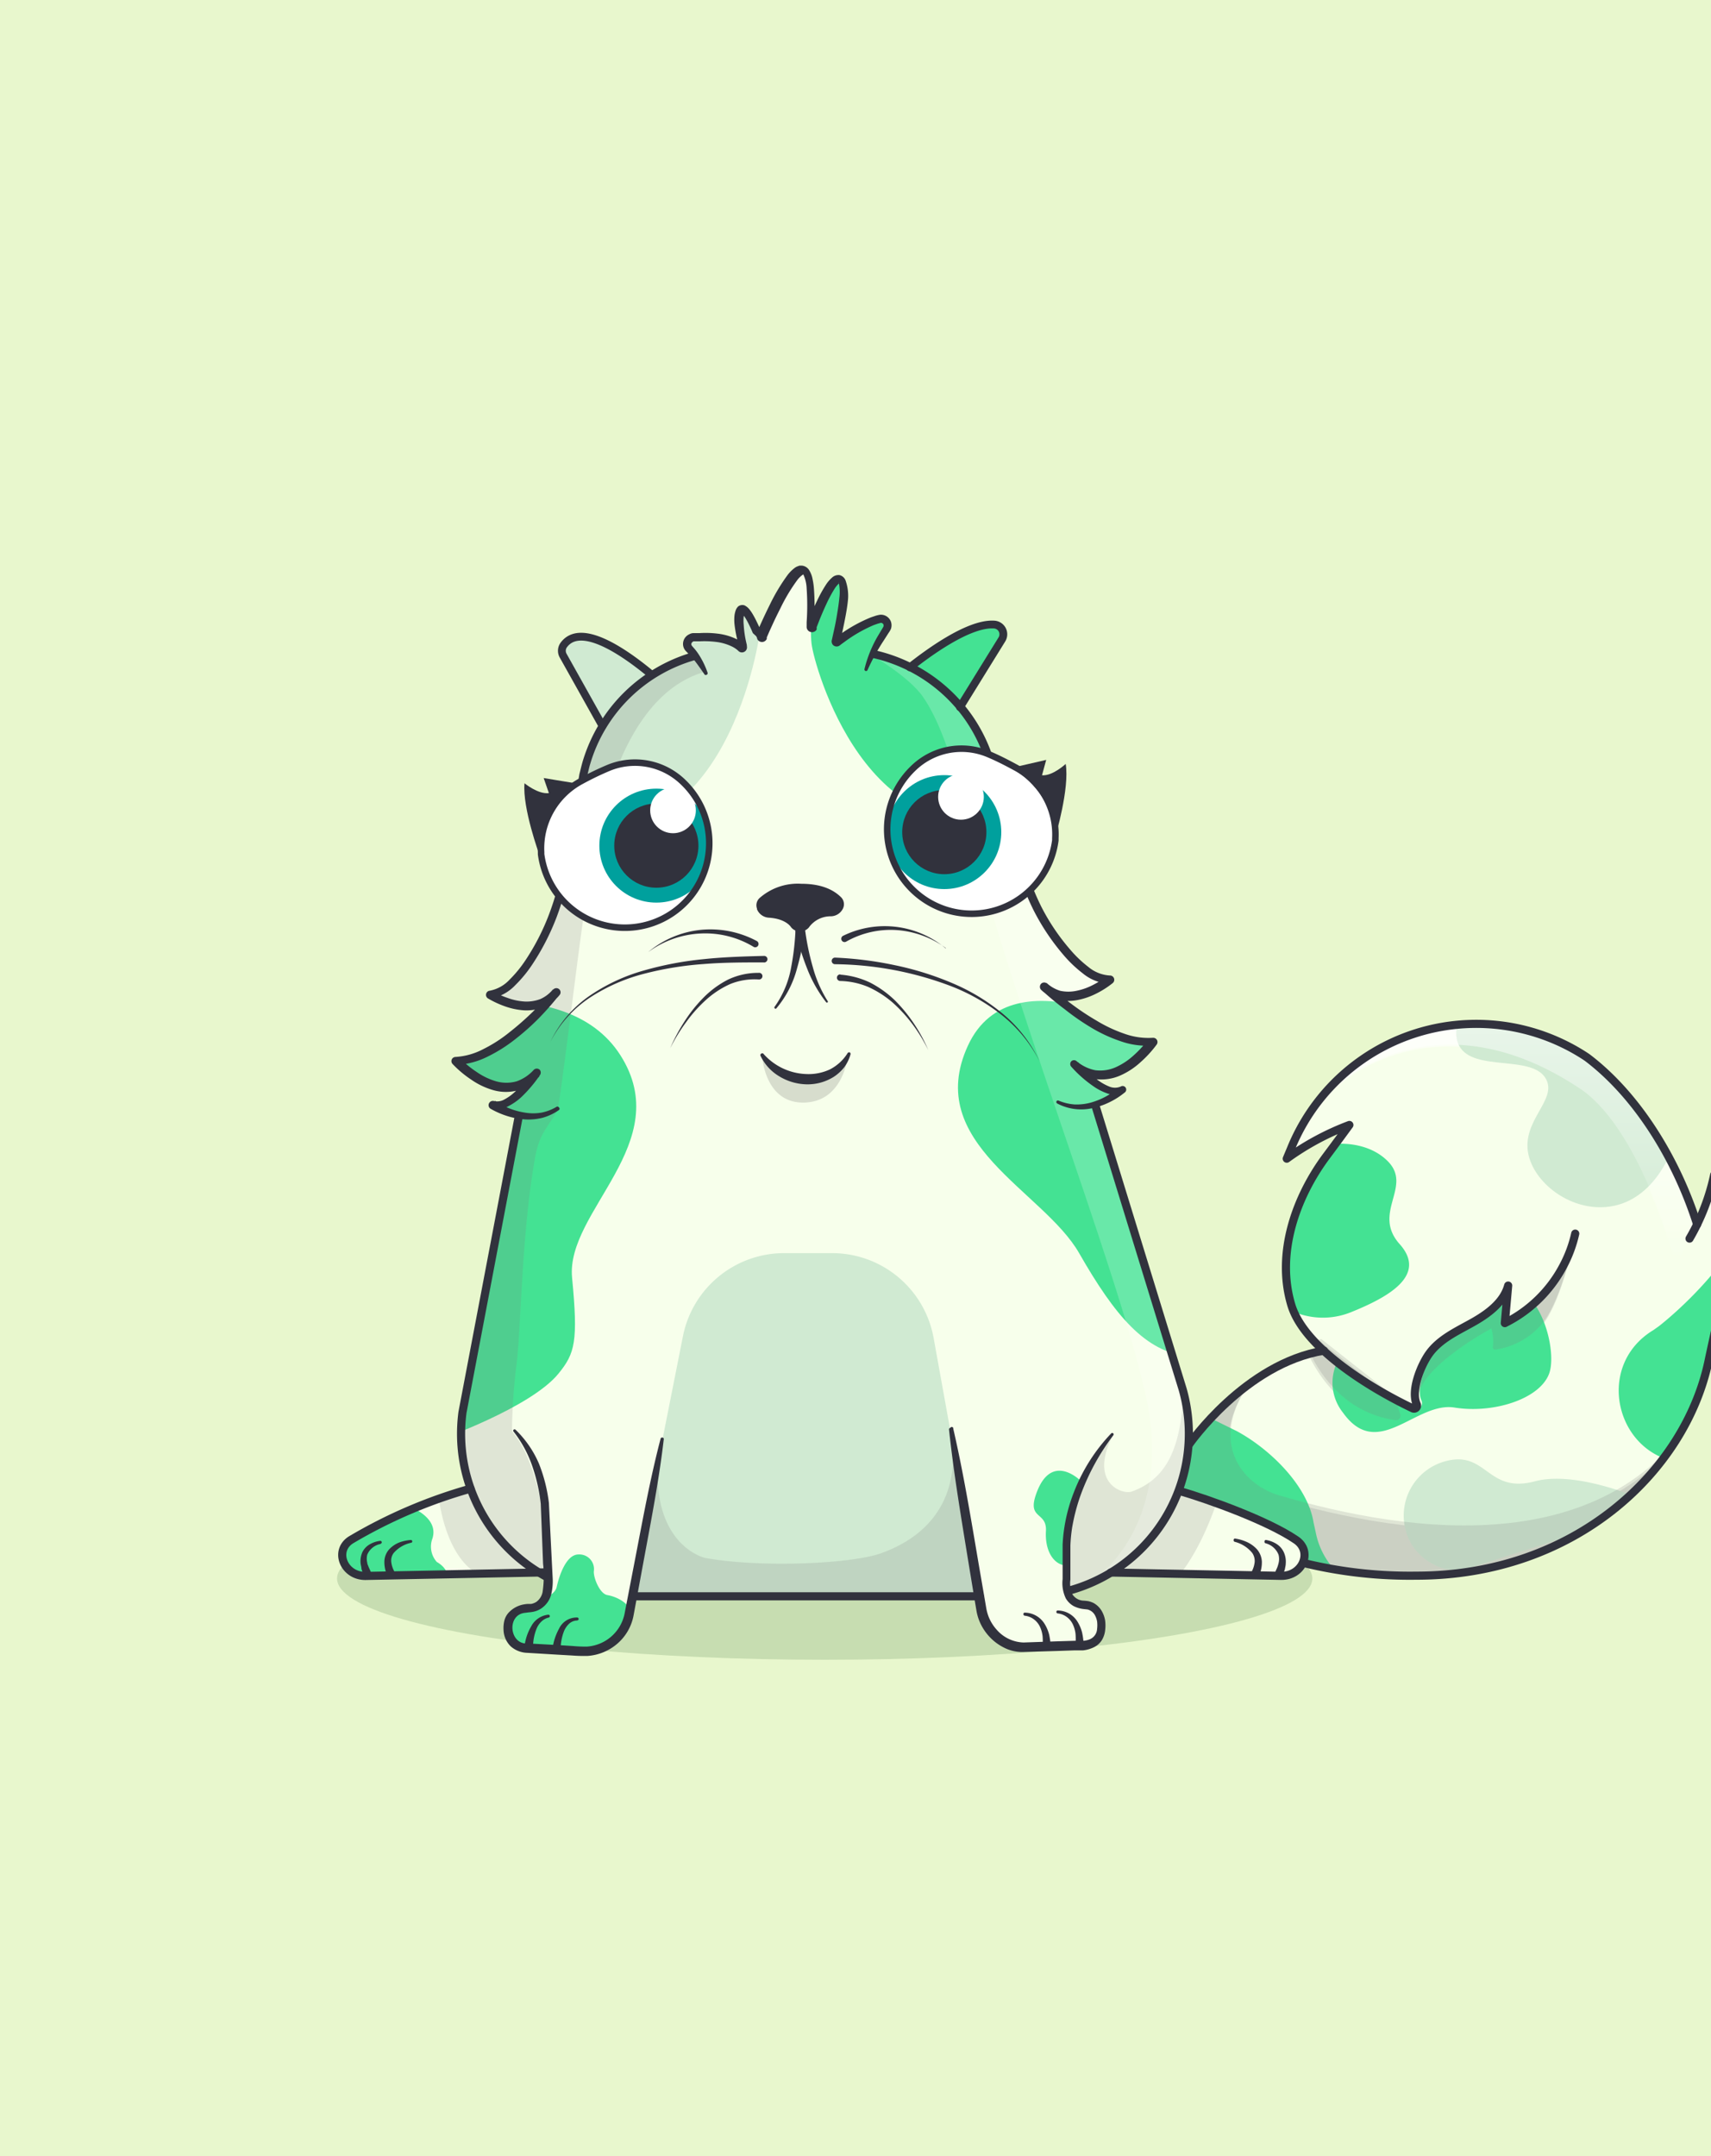 <svg height="252" width="200" xmlns="http://www.w3.org/2000/svg" xmlns:xlink="http://www.w3.org/1999/xlink"><rect width="100%" height="100%" fill="#808080" stroke="none"/><clipPath id="b"><path d="M-24.1-37h248v320h-248z"/></clipPath><clipPath id="c"><path d="M200.4 137.35a21.58 21.58 0 01-2 5.74c-2.38-7.5-6.92-15-12.82-19.46-.13-.1-.35-.24-.63-.42a23.38 23.38 0 00-34 11c-.21.53-.5 1.22-.5 1.22a30.93 30.93 0 017.32-3.94s-1.51 2.07-2.67 3.62c-3.58 4.8-5.94 11.37-4.12 17.41a12.82 12.82 0 003.83 5.39c-9.23 1.5-15.76 10.95-15.76 10.95l-8.82 10.4 12.88 2.69 7.34.26a52.37 52.37 0 0015.14 2c18.43 0 31.41-12.09 34.14-25.08.22-1 .43-2 .67-3.05.84-3.8 2.6-13.2 0-18.73z"/></clipPath><linearGradient id="a" gradientUnits="userSpaceOnUse" x1="177.28" x2="177.28" y1="148.03" y2="110.62"><stop offset="0" stop-color="#fff" stop-opacity="0"/><stop offset=".72" stop-color="#fff"/></linearGradient><clipPath id="d"><path d="M200.4 137.11a21.74 21.74 0 01-2 5.73c-2.38-7.49-6.9-15-12.79-19.42q-.19-.15-.63-.42a23.31 23.31 0 00-33.9 10.94l-.51 1.21a30.76 30.76 0 017.3-3.93s-1.51 2.07-2.66 3.62c-3.57 4.78-5.92 11.33-4.11 17.36a13 13 0 003.82 5.38c-9.2 1.5-15.72 10.91-15.72 10.91l-8.79 10.38 12.84 2.68 7.32.26a52.12 52.12 0 0015.1 2c18.39 0 31.33-12.06 34.06-25 .21-1 .43-2 .66-3 .85-3.81 2.61-13.19.01-18.7z"/></clipPath><linearGradient id="e" x1="177.35" x2="177.35" xlink:href="#a" y1="147.76" y2="110.45"/><clipPath id="f"><path d="M151.49 180.1c-3.28-2.24-10.1-4.71-13.71-5.76h-.06a18.9 18.9 0 00.48-11.88l-10.26-33.37a9.35 9.35 0 003.15-1.71c-1.24.58-3-.62-4.18-1.67l-.17-.55c4.17 2 8-3.48 8-3.48-3.45.42-7.76-2.38-10.39-4.43l-.29-.92c2.77.52 5.63-1.87 5.63-1.87-1.65 0-3.43-1.36-5-3.13a22.7 22.7 0 01-4.77-8.5l-4.22-13.59a18.35 18.35 0 00-3.6-6.81l4.9-7.94a1.15 1.15 0 00-.92-1.75c-3-.14-8 3.59-9.86 5.06a17.68 17.68 0 00-4.4-1.54 27 27 0 011.67-2.93.78.78 0 00-.86-1.17 16.47 16.47 0 00-4.93 2.66.09.09 0 01-.14-.1c.31-1.27 1.6-6.78.57-7.28s-2.76 4-3.4 5.7a.09.09 0 01-.18 0c.13-1.86.36-7-1-6.71s-4.28 6.69-4.81 7.94a.09.09 0 01-.17 0c-.35-.89-1.75-4.25-2.23-3.07s.05 3.3.26 4.14a.09.09 0 01-.15.09c-1.45-1.29-3.93-1.33-5.64-1.16a.78.78 0 00-.48 1.33 8.93 8.93 0 01.74.87 18.13 18.13 0 00-5 2.22l-.4-.27c-3.16-2.6-8.07-5.91-10-3.24a1.14 1.14 0 00-.06 1.22l4.61 8.24a18.39 18.39 0 00-2.51 7.15l-2.32 12.22a20.91 20.91 0 01-3.77 8.6c-1.36 1.81-3 3.32-4.58 3.49 0 0 3.16 2 5.84 1.09l-.19 1c-2.33 2.38-6.22 5.71-9.7 5.76 0 0 4.32 4.75 8.12 2.53l-.14.74c-1 1.12-2.44 2.27-3.63 1.9a9.37 9.37 0 003 1.21l-6.54 34.71a18.94 18.94 0 001 9 58.43 58.43 0 00-14.06 6c-2 1.3-.77 4.26 1.77 4.21l20.35-.4q.51.32 1 .6v.26c0 1.77-.51 3.23-2.28 3.32a2.41 2.41 0 00-2.34 1.6 2.32 2.32 0 002.08 3.09l6.42.38a5.37 5.37 0 005.66-4.43l.38-2h40.68l.26 1.58a5.47 5.47 0 003.29 4.14 4.14 4.14 0 001.7.31l7-.24c1.68-.16 2.3-1.19 2.13-2.81a2.11 2.11 0 00-1.87-2 2.08 2.08 0 01-2.14-1.67 19.19 19.19 0 005-2.13l19.94.38c2.49.03 3.7-2.88 1.72-4.23z"/></clipPath><clipPath id="g"><path d="M151.49 180.1c-3.28-2.24-10.1-4.71-13.71-5.76h-.06a18.9 18.9 0 00.48-11.88l-10.26-33.37a9.35 9.35 0 003.15-1.71c-1.24.58-3-.62-4.18-1.67l-.17-.55c4.17 2 8-3.48 8-3.48-3.45.42-7.76-2.38-10.39-4.43l-.29-.92c2.77.52 5.63-1.87 5.63-1.87-3.29.1-7.15-5.65-8.77-8.34l-5.22-16.88a18.35 18.35 0 00-3.6-6.81l5.59-9c-2.47-2.43-9.21 2.57-11.46 4.37a17.68 17.68 0 00-4.4-1.54 26.88 26.88 0 011.66-2.92.78.78 0 00-.85-1.18 16.37 16.37 0 00-4.93 2.66.09.09 0 01-.14-.1c.31-1.27 1.6-6.78.57-7.28s-2.76 4-3.4 5.7a.09.09 0 01-.18 0c.13-1.86.36-7-1-6.71s-4.28 6.68-4.81 7.93a.09.09 0 01-.17 0c-.35-.89-1.75-4.25-2.23-3.07s.05 3.3.26 4.14a.1.1 0 01-.16.09c-1.44-1.29-3.92-1.33-5.63-1.16a.78.78 0 00-.48 1.33 8.93 8.93 0 01.74.87 18.13 18.13 0 00-5 2.22l-.4-.27c-3.4-2.79-8.8-6.4-10.34-2.56l4.91 8.78a18.39 18.39 0 00-2.51 7.15l-3 15.56c-1.32 2.7-4.46 8.41-7.71 8.75 0 0 3.16 2 5.84 1.09l-.19 1c-2.33 2.38-6.22 5.71-9.7 5.76 0 0 4.32 4.75 8.12 2.53l-.14.74c-1 1.12-2.44 2.27-3.63 1.9a9.37 9.37 0 003 1.21l-6.53 34.72a18.94 18.94 0 001 9 58.43 58.43 0 00-14.06 6c-2 1.3-.77 4.26 1.77 4.21l20.35-.4q.51.32 1 .6v.26c0 1.77-.51 3.23-2.28 3.32a2.41 2.41 0 00-2.34 1.6 2.32 2.32 0 002.08 3.09l6.42.38a5.37 5.37 0 005.66-4.43l.38-2h40.68l.26 1.58a5.47 5.47 0 003.29 4.14 4.14 4.14 0 001.7.31l7-.24c1.68-.16 2.3-1.19 2.13-2.81a2.11 2.11 0 00-1.87-2 2.08 2.08 0 01-2.14-1.67 19.19 19.19 0 005-2.13l19.94.38c2.49.03 3.7-2.88 1.72-4.23z"/></clipPath><clipPath id="h"><path d="M115.45 88.11a8.08 8.08 0 00-8.76 1.75 9.87 9.87 0 1016.67 8.36v-.25a8.89 8.89 0 00-4.77-8.33c-1.07-.58-2.12-1.11-3.14-1.53z"/></clipPath><clipPath id="i"><path d="M71.16 89.74a8.08 8.08 0 018.76 1.75 9.87 9.87 0 11-16.67 8.35v-.24A8.91 8.91 0 0168 91.26a34.7 34.7 0 013.16-1.52z"/></clipPath><path d="M-24.1-37h248v320h-248z" fill="#e8f7cd"/><g clip-path="url(#b)"><ellipse cx="96.4" cy="184.5" fill="#c7ddb1" rx="57" ry="9.5"/><g clip-path="url(#c)"><path d="M200.34 183.81h-71.4v-67.58h75.33z" fill="#f7ffeb"/><g fill="#7f7f7f"><path d="M137 171s8.59-11.85 10.46-11.11c-7.66 8.93-2 14.13 1.75 15.24 15.18 4.48 40.37 8.44 50.64-12.52l-16.65 22.77-49.39-.23z" opacity=".2"/><path d="M154.34 156.81a13.85 13.85 0 00-1.9.47c.27.28 2.71 7.9 10.57 9a.52.52 0 00.56-.72 6.45 6.45 0 01-.43-1.84m20.91-19.06s-1.49 7.71-4 10.52a8.7 8.7 0 01-5.3 2.86.28.28 0 01-.31-.33 5.64 5.64 0 00-.17-2.15s-9.24 4.91-8.63 8.79c0 0-1.21-5.47 5.15-9.07s5.3-5 5.3-5l-.13 4.16c4.32-.8 8.09-9.78 8.09-9.78z" opacity=".2"/></g><path d="M156.19 127.09s11.53-11.13 28.75.57C192 132.75 195.89 148 195.89 148l2.48-4.94-4.54-28.71-17.74-3.76-11.45 1.54z" fill="url(#a)" opacity=".5"/></g><g clip-path="url(#d)"><path d="M200.21 185.06l-71.08-1.61 20.14-69.48 56.3 4.55z" fill="none"/><path d="M165.17 180.77a6.6 6.6 0 005.68 2.8l23.21-7.43s-9.1-4.48-14.64-3-5.62-3.55-10.3-2.39a6.58 6.58 0 00-3.95 10.02z" fill="#d0ead2"/><path d="M144.54 167.26c3.86 2.07 8.3 6.36 9 10.68 0 0 .23 1.05.24 1.08a9 9 0 003.19 5.37L130 185l2.52-23.66zM193.92 155s13.71-10.49 11.89-21l-1.16 21-3.8 16h-3.06c-8.59.2-11.86-11.13-4.5-15.55zm-17.69-.25a.48.48 0 01-.48 0 .45.45 0 01-.2-.43l.18-2.11a11.63 11.63 0 01-3.33 2.54l-.74.4a11.38 11.38 0 00-4.12 3.06c-1 1.38-2 4.12-1.4 5.44a.8.8 0 01-.16.91.82.82 0 01-.59.24.85.85 0 01-.38-.09 49.84 49.84 0 01-8.2-4.89l-.58-.45a5.59 5.59 0 00.74 5.73c4.1 5.76 8.5-1.31 13.05-.58s10-1 11.07-4c.58-1.61.1-5.3-1.58-7.9a15.47 15.47 0 01-3.28 2.13z" fill="#44e293"/><path d="M137.2 170.63s8.56-11.83 10.43-11.09c-7.65 8.91-2 14.09 1.75 15.2 15.13 4.47 40.26 8.42 50.5-12.49L183.27 185l-49.27-.27z" fill="#7f7f7f" opacity=".2"/><path d="M154.46 156.52a13.85 13.85 0 00-1.9.47c.27.28 2.71 7.88 10.55 9a.53.53 0 00.56-.73 6.37 6.37 0 01-.43-1.83m20.86-19.03s-1.49 7.69-4 10.5a8.74 8.74 0 01-5.29 2.84.27.27 0 01-.31-.32 5.6 5.6 0 00-.17-2.15s-9.21 4.9-8.61 8.76c0 0-1.21-5.45 5.14-9s5.29-5 5.29-5l-.13 4.15c4.31-.83 8.08-9.78 8.08-9.78z" fill="#7f7f7f" opacity=".2"/><path d="M148.13 137.64c3.47-4.31 10.61-5.29 14-2 3.13 3-1.84 6.06 1.48 9.78s-1.54 6.29-5.81 8a8.75 8.75 0 01-8.07-.91c-4.29-3.09-5.21-10.41-1.6-14.87z" fill="#44e293"/><path d="M172.47 116c-1.73 1.51-2.86 4.41-1.92 6.21 1.66 3.18 8.73.94 10.21 4 1.19 2.41-2.89 4.8-2.12 8.64.66 3.33 4.72 6.59 9.07 6.23 5.49-.46 7.63-6.36 8-7.4 1.6-4.88-.74-9.28-1.36-10.35-4.67-8.05-17.17-11.42-21.88-7.33z" fill="#d0ead2"/><path d="M156.31 126.87s11.49-11.1 28.67.57c7.05 5.08 10.92 20.32 10.92 20.32l2.48-4.92-4.53-28.64-17.69-3.75-11.43 1.55z" fill="url(#e)" opacity=".5"/></g><path d="M198.38 143.11c-2.38-7.51-6.92-15-12.82-19.48-.14-.1-.35-.24-.64-.42a23.37 23.37 0 00-34 11l-.51 1.22a31.13 31.13 0 017.32-3.94s-1.51 2.07-2.67 3.62c-3.58 4.8-5.93 11.37-4.12 17.41 1.57 5.22 9.79 10 14.17 12.08a.35.35 0 00.5-.44c-.74-1.63.48-4.58 1.44-5.93 1.22-1.7 3.21-2.61 5-3.61s3.7-2.35 4.24-4.36l-.39 4.39a15.49 15.49 0 006.79-6.61 15 15 0 001.44-3.85" fill="none" stroke="#31323d" stroke-linecap="round" stroke-linejoin="round" stroke-width=".95"/><path d="M139 168.82s6.54-9.45 15.76-10.95" fill="none" stroke="#31323d" stroke-linecap="round" stroke-miterlimit="10" stroke-width=".95"/><path d="M150.42 182.17a52.37 52.37 0 0015.14 2c18.44 0 31.41-12.09 34.15-25.08.21-1 .43-2 .66-3.05.87-3.78 2.63-13.18 0-18.71a25.18 25.18 0 01-2.88 7.44" fill="none" stroke="#31323d" stroke-linecap="round" stroke-linejoin="round" stroke-width=".95"/><g clip-path="url(#f)"><path d="M38.32 65.81h115.93v132.92H38.32z" fill="#f7ffeb"/><path d="M88.75 74.32S84.52 104.6 62 95s-1.25-25.4-1.25-25.4l22.61-6.41z" fill="#d0ead2"/><path d="M94.91 75.55c.59 3.45 7.41 26.63 26.09 18.68 22.51-9.6 1.24-25.39 1.24-25.39L97 63.19c-.79.95-2.68 8.94-2.09 12.36zM47.7 118.34s18.29-5.26 24.82 5-6.4 18.21-5.65 26c.72 7.46.34 8.84-1.58 11.2-3.24 4-14 7.78-14 7.78zm88.36 3.34s-17.66-10.9-22.92.54 8.81 16.93 13 24.25 7.73 11.56 12.81 12.07-2.89-36.86-2.89-36.86z" fill="#44e293"/><path d="M71.92 196.09l7.91-39.91a12.06 12.06 0 0111.83-9.71h5.6a12.06 12.06 0 0111.87 9.91l6.87 38.05z" fill="#d0ead2"/><path d="M45.42 175.25s6.15 1.27 5.13 4.57a2.69 2.69 0 00.51 2.75s1.47.76 1.22 2-14.48 1.51-14.48 1.51l-1.22-9.74zm80.93-2.14s-3.47-3.55-5.24 1.53c-1.06 3 1.28 2 1.15 4.32s.89 3.81 2.16 4-.32-6.41 1.93-9.85zM61.6 187.5s3.17-.64 3.47-2 1.12-3.81 2.55-3.81a1.71 1.71 0 011.8 1.91c-.1.71.66 2.69 1.58 2.84s3.11.95 2.87 3-3.53 6.18-3.53 6.18l-12.66-2-.41-4.62z" fill="#44e293"/></g><g clip-path="url(#g)" fill="#7f7f7f" opacity=".2"><path d="M82.31 78.55c-6.22 1.8-10.17 8.83-12.31 18.27-.5 2.2-1 4.81-1.4 7.69-1.14 7.45-2.14 16.69-3.39 25.26-1.61 2.53-2.22 3-2.71 5.78-1.55 8.93-1.58 19.6-2.13 24a67.17 67.17 0 00-.52 7.5v.26c1.79 2 3.63 6.77 4 13.48l.1 3.73s-2.39-.06-6.17-.06c-4.73 0-8.45-8.51-6-21.21 2.17-11.4-5.18-69.8-5.18-69.8l21.51-3.38a18.39 18.39 0 0113-13.6zm-5.09 89.71c-1.85 11.26 4.14 13.59 5.23 13.84 6.59 1.18 17.06.67 20.47-.53 3.18-1.12 9.9-4.46 8.23-14.45l3.28 19.58H73.75zm47.87 8.91s2.28-7 5.06-9.52c-3 5.72 1.07 7.07 2.13 6.69 4.1-1.46 5.72-5.08 6.05-11.44l5 8.87s-4.19 19.52-15.55 16.31l-3-1.38z"/></g><g clip-path="url(#g)" opacity=".2"><path d="M101.72 76.47s4.5 2.56 6.18 5 3.36 6.58 5 13.79c4.49 19.73 17.49 52.1 21 67.71s-6.2 21.8-6.2 21.8l4.66-2.7s4.81-5.7 5.53-8.21c1.58-5.48 10.6-2.51 8.94-11.26-2.42-12.69-23.31-74-23.31-74s-9.41-2.28-11.53-6c-1.57-2.81-5.58-4.93-9.46-6.1z" fill="#fff"/></g><path d="M114.53 186.58H73.96m54.11-57.27l10.17 33.07a19 19 0 01-13.37 23.56m-60.81-1.54a19 19 0 01-10-19.32l6.56-34.5" fill="none" stroke="#31323d" stroke-linecap="round" stroke-miterlimit="10" stroke-width=".95"/><path d="M77.59 168.21c-.54 4.64-1.42 9.2-2.27 13.78l-1.27 6.87a5.74 5.74 0 01-1.88 3.25 5.94 5.94 0 01-3.48 1.44 17.77 17.77 0 01-1.82-.05l-1.74-.1-3.48-.21a3.05 3.05 0 01-1.93-.74 2.79 2.79 0 01-.86-1.92 3.69 3.69 0 01.07-1 2.22 2.22 0 01.49-1 3.18 3.18 0 011.8-1 4 4 0 01.5-.06h.37a1.73 1.73 0 00.61-.24 1.88 1.88 0 00.72-1.13 12.65 12.65 0 00.06-3.33l-.27-7a20.56 20.56 0 00-1-4.43 13.81 13.81 0 00-2.17-4 .15.15 0 010-.23.16.16 0 01.22 0 12.11 12.11 0 012.74 3.97 18.34 18.34 0 011.16 4.58l.35 7 .09 1.75a6.69 6.69 0 01-.15 1.87 2.84 2.84 0 01-1.18 1.72 2.65 2.65 0 01-1 .4 4.84 4.84 0 01-.5.06l-.36.05c-2.23.18-1.88 3.78.3 3.58l3.48.19 1.74.11a16.44 16.44 0 001.67.07 4.82 4.82 0 004.4-3.81l1.32-6.84c.88-4.57 1.72-9.15 2.9-13.66a.16.16 0 01.2-.12.16.16 0 01.17.18z" fill="#31323d"/><path d="M67.44 189.41a1.42 1.42 0 00-.92.38 2.49 2.49 0 00-.59.86 5.91 5.91 0 00-.4 2.15.47.47 0 01-.49.46.49.49 0 01-.46-.5v-.06a6.77 6.77 0 01.78-2.36 2.27 2.27 0 012.13-1.28.18.18 0 01.15.19.18.18 0 01-.17.15zm-3.23-.36a1.81 1.81 0 00-.9.46 2.36 2.36 0 00-.59.86 5.65 5.65 0 00-.41 2.1.48.48 0 11-1 0 .17.17 0 010-.07 6.09 6.09 0 01.79-2.32 2.55 2.55 0 012-1.35.17.17 0 01.17.17.18.18 0 01-.14.17zM111.43 167c1.22 5.3 2.09 10.66 3 16l.69 4 .17 1a5.58 5.58 0 00.24.89 5 5 0 00.95 1.57 4.33 4.33 0 003.17 1.52l4-.14 2-.06h1a2.36 2.36 0 00.79-.2 1.38 1.38 0 00.8-1.19 3.62 3.62 0 000-.87 2.39 2.39 0 00-.27-.76 1.34 1.34 0 00-.86-.64l-.46-.05a3.43 3.43 0 01-1.16-.35 2.46 2.46 0 01-.91-.9 4.13 4.13 0 01-.37-2.25v-4a17.87 17.87 0 01.21-2.08 19.26 19.26 0 011.08-4 20.77 20.77 0 014.39-6.95.17.17 0 01.24 0 .17.17 0 010 .23 26.54 26.54 0 00-3.82 7 22.43 22.43 0 00-1 3.86 18.75 18.75 0 00-.19 2v4a3.11 3.11 0 00.24 1.73 1.62 1.62 0 001.31.73 5.28 5.28 0 01.55.06 2.87 2.87 0 01.62.22 2.54 2.54 0 01.92.89 3.31 3.31 0 01.42 1.15 4.5 4.5 0 010 1.16 2.83 2.83 0 01-.41 1.18 2.31 2.31 0 01-1 .83 3.78 3.78 0 01-1.17.32h-1l-2 .07-4.09.12a4.69 4.69 0 01-2.21-.54 5.94 5.94 0 01-1.75-1.36 6.05 6.05 0 01-1.14-1.9 5.92 5.92 0 01-.28-1.08l-.17-1-.66-4c-.87-5.36-1.79-10.72-2.37-16.13a.18.18 0 01.16-.19.18.18 0 01.34.11z" fill="#31323d"/><path d="M119.75 188.49a2.76 2.76 0 012.35 1.31 4.48 4.48 0 01.54 1.28 8.89 8.89 0 01.18 1.36.49.49 0 01-.45.5.47.47 0 01-.5-.45v-.05a7.86 7.86 0 000-1.19 3.53 3.53 0 00-.31-1.11 2.31 2.31 0 00-.71-.87 2.16 2.16 0 00-1.07-.42.17.17 0 01-.15-.18.16.16 0 01.12-.18zm3.86-.25a2.74 2.74 0 012.34 1.31 4.48 4.48 0 01.54 1.28 8.89 8.89 0 01.18 1.36.49.49 0 01-.45.5.47.47 0 01-.5-.45v-.07a7.86 7.86 0 000-1.19 3.53 3.53 0 00-.31-1.11 2.31 2.31 0 00-.71-.87 2.16 2.16 0 00-1.07-.42.17.17 0 01-.15-.18.16.16 0 01.13-.16z" fill="#31323d"/><path d="M75.89 78.64c-3.16-2.59-8.06-5.9-10-3.24a1.15 1.15 0 00-.07 1.22l4.6 8.22M106.36 78c1.86-1.47 6.79-5.19 9.83-5a1.14 1.14 0 01.92 1.74l-4.9 7.92" fill="none" stroke="#31323d" stroke-linecap="round" stroke-miterlimit="10" stroke-width=".912"/><path d="M65.34 129.74a6.21 6.21 0 01-1.89.9 6.66 6.66 0 01-2.09.2 9 9 0 01-2.06-.39 9.86 9.86 0 01-1.95-.85.49.49 0 01-.16-.69.5.5 0 01.58-.21 1.69 1.69 0 001.22-.21 5.58 5.58 0 001.22-.89 14 14 0 002.06-2.41l.79.61a5.7 5.7 0 01-2.45 1.62 5.38 5.38 0 01-2.95 0 8.65 8.65 0 01-2.58-1.23 12.47 12.47 0 01-2.17-1.82.49.49 0 010-.69.52.52 0 01.33-.14 8 8 0 003.28-.93 16.39 16.39 0 003-1.93 33.11 33.11 0 005.13-5 .5.5 0 01.7-.07.49.49 0 01.06.69 5 5 0 01-1.86 1.43 5.72 5.72 0 01-2.3.36 8.2 8.2 0 01-2.21-.46 11.25 11.25 0 01-2-.93.49.49 0 01-.16-.67.46.46 0 01.36-.23 4.27 4.27 0 002.34-1.31 14.23 14.23 0 001.86-2.28 26.74 26.74 0 002.73-5.32 31.13 31.13 0 001.59-5.89l1.14-6 .57-3 .26-1.53c.13-.5.24-1 .39-1.51a19.21 19.21 0 012.75-5.6 18.88 18.88 0 0110-7.09.47.47 0 01.27.91A17.89 17.89 0 0069 89.26c-.15.47-.25 1-.37 1.44l-.26 1.48-.57 3-1.14 6a31.33 31.33 0 01-1.59 6 28.21 28.21 0 01-2.83 5.52 14.85 14.85 0 01-2 2.44 5.24 5.24 0 01-2.92 1.58l.21-.9a9.76 9.76 0 001.83.83 6.93 6.93 0 001.94.41 4.51 4.51 0 001.87-.29 4 4 0 001.47-1.13l.77.61A34.54 34.54 0 0163 119a28.35 28.35 0 01-2.78 2.47 17.6 17.6 0 01-3.16 2 9.14 9.14 0 01-3.71 1l.36-.84a11.7 11.7 0 002 1.66 7.79 7.79 0 002.29 1.1 4.41 4.41 0 002.39 0 4.88 4.88 0 002-1.34.5.5 0 01.71 0 .51.51 0 010 .63 15.73 15.73 0 01-2.22 2.61 7 7 0 01-1.45 1 2.68 2.68 0 01-2 .27l.43-.9a8.85 8.85 0 001.67.89 8.59 8.59 0 001.85.5 5.77 5.77 0 001.9 0 5.5 5.5 0 001.79-.69.2.2 0 01.26.08.19.19 0 01.01.3zm37.12-53.69A19 19 0 01113 82.77a18.67 18.67 0 013 5.55c.64 2 1.2 4 1.8 6l1.77 5.93a30.33 30.33 0 002.14 5.71 24.94 24.94 0 003.36 5 13.93 13.93 0 002.15 2.06 4.31 4.31 0 002.51 1 .5.5 0 01.33.89 10.61 10.61 0 01-1.89 1.21 8.3 8.3 0 01-2.13.75 5.6 5.6 0 01-2.34 0 5.07 5.07 0 01-2-1.17.52.52 0 010-.72.51.51 0 01.71 0 34.42 34.42 0 002.76 2.31 29.47 29.47 0 003 2 16.59 16.59 0 003.22 1.52 8.27 8.27 0 003.38.49.5.5 0 01.45.77 13.1 13.1 0 01-1.91 2.09 8.66 8.66 0 01-2.39 1.56 5.43 5.43 0 01-2.91.4 5.78 5.78 0 01-2.64-1.28l.67-.68a16 16 0 002.36 2.14 6.06 6.06 0 001.34.73A1.72 1.72 0 00131 127a.42.42 0 01.45.71 8.89 8.89 0 01-1.78 1.13 8.61 8.61 0 01-2 .69 6 6 0 01-4.09-.55.2.2 0 01-.09-.25.19.19 0 01.24-.09 5.88 5.88 0 001.87.45 6.31 6.31 0 001.89-.21 8.62 8.62 0 001.78-.72 9.9 9.9 0 001.57-1.08l.47.7a2.6 2.6 0 01-1.94 0 6.5 6.5 0 01-1.57-.82 14.15 14.15 0 01-2.56-2.26.47.47 0 010-.67.46.46 0 01.6 0 4.83 4.83 0 002.18 1.06 4.48 4.48 0 002.38-.34 7.88 7.88 0 002.12-1.4 12.13 12.13 0 001.74-1.92l.46.77a9.07 9.07 0 01-3.82-.53 17.29 17.29 0 01-3.4-1.59 28.2 28.2 0 01-3-2.08c-1-.75-1.94-1.53-2.86-2.38l.7-.73a4.09 4.09 0 001.6.92 4.57 4.57 0 001.88 0 7.17 7.17 0 001.87-.65 10.08 10.08 0 001.69-1.07l.35.89a5.24 5.24 0 01-3.15-1.2 14.68 14.68 0 01-2.31-2.21 26.34 26.34 0 01-3.49-5.25 31 31 0 01-2.18-5.87l-1.76-5.94c-.6-2-1.17-4-1.78-5.91a17.55 17.55 0 00-2.85-5.28 18 18 0 00-10-6.37.48.48 0 11.22-.93z" fill="#31323d"/><path d="M82.33 78.8c-.38-.55-.75-1.09-1.15-1.6-.21-.25-.42-.49-.64-.72l-.33-.34a1.22 1.22 0 01-.36-.7 1.25 1.25 0 01.73-1.31A1.07 1.07 0 0181 74h.77a11.26 11.26 0 012.09.06 6.87 6.87 0 012.08.57 4.75 4.75 0 011 .6l.08.07a.4.4 0 00-.49 0 .4.4 0 00-.15.24v.15-.12l-.12-.5a14.13 14.13 0 01-.4-2.07 5.11 5.11 0 010-1.1 2.92 2.92 0 01.15-.6 1.19 1.19 0 01.27-.41.79.79 0 01.75-.13 1.71 1.71 0 01.59.49 5.53 5.53 0 01.32.46 10.55 10.55 0 01.5.93c.15.31.3.62.43.93l.2.47.1.24v.06a.43.43 0 00-.72-.13.37.37 0 00-.07.12v-.18l.1-.23.2-.46.42-.93c.28-.61.57-1.22.87-1.82a22.25 22.25 0 012.12-3.54 4.38 4.38 0 01.84-.82 1.34 1.34 0 01.34-.17l.19-.07h.26a1.13 1.13 0 01.83.48 3 3 0 01.44 1.14 8 8 0 01.15 1.06 28 28 0 010 4.1v.5a.46.46 0 00-.31-.45.45.45 0 00-.52.2v.06-.18l.37-.94c.26-.62.53-1.24.83-1.86a15.46 15.46 0 011-1.82 4 4 0 01.75-.89 1.09 1.09 0 01.87-.29 1 1 0 01.72.66 5.39 5.39 0 01.28 2.12c-.06.69-.17 1.36-.29 2s-.26 1.33-.41 2l-.23 1v-.16a.41.41 0 00-.14-.23.41.41 0 00-.5 0l.21-.15.42-.3a17.36 17.36 0 013.61-2l.5-.17a3.36 3.36 0 01.6-.14 1.25 1.25 0 011.25.84 1.33 1.33 0 010 .79 2 2 0 01-.17.33l-.14.21-.53.83a24.79 24.79 0 00-1.9 3.46.19.19 0 01-.25.11.19.19 0 01-.11-.22 14.33 14.33 0 011.52-3.79l.52-.87c.23-.37.21-.37.18-.54a.33.33 0 00-.31-.2l-.37.1-.45.16A16.67 16.67 0 0098.75 75l-.4.29-.19.15a.6.6 0 01-.73 0 .53.53 0 01-.2-.33.5.5 0 010-.28l.22-1q.23-1 .39-2c.11-.65.21-1.3.27-1.94a5.17 5.17 0 00-.06-1.75c0-.1-.07-.06 0 0s0 0 0 .07a3.17 3.17 0 00-.53.66 16.08 16.08 0 00-.91 1.7c-.28.6-.54 1.2-.79 1.82l-.36.92v.27a.63.63 0 01-.74.28.62.62 0 01-.43-.64v-.5a28.62 28.62 0 000-3.93 4.3 4.3 0 00-.39-1.65c0-.07 0 0 0 0l-.1.06a2.91 2.91 0 00-.59.58 20.87 20.87 0 00-2 3.34c-.3.59-.59 1.18-.87 1.79l-.41.9-.2.46-.1.23v.17a.55.55 0 01-.11.17.61.61 0 01-.75.12.58.58 0 01-.27-.31v-.06l-.1-.22L88 74c-.12-.3-.26-.6-.4-.89a9.52 9.52 0 00-.45-.84 2.53 2.53 0 00-.25-.36c-.07-.12-.18-.18-.15-.18a.27.27 0 00.27 0 2.11 2.11 0 00-.09.38 4.42 4.42 0 000 .9 12.69 12.69 0 00.26 1.91l.11.48v.11a.69.69 0 010 .29.58.58 0 01-.21.33.59.59 0 01-.73 0l-.14-.13a3.11 3.11 0 00-.74-.47 5.82 5.82 0 00-1.77-.5 11.18 11.18 0 00-1.92-.07h-.73L81 75a.35.35 0 00-.19.32.42.42 0 00.08.18l.35.4a7 7 0 01.6.86 9.61 9.61 0 01.87 1.87.19.19 0 01-.12.24.18.18 0 01-.26-.07z" fill="#31323d"/><path d="M55 174a58.36 58.36 0 00-14 6c-2 1.3-.77 4.25 1.76 4.2l21.24-.42" fill="none" stroke="#31323d" stroke-linecap="round" stroke-miterlimit="10" stroke-width=".95"/><path d="M48.07 180.32a3.72 3.72 0 00-2.07 1.22 1.48 1.48 0 00-.27 1 2.88 2.88 0 00.33 1.07.48.48 0 01-.87.4v-.05a3.76 3.76 0 01-.26-1.47 2.22 2.22 0 01.57-1.41 3.33 3.33 0 011.19-.8A5 5 0 0148 180a.17.17 0 01.19.14.18.18 0 01-.13.19zm-3.61.15a2.11 2.11 0 00-1.53 1.24 1.9 1.9 0 000 .95c0 .16.1.32.15.48l.22.48a.49.49 0 01-.23.64.47.47 0 01-.63-.23v-.06l-.19-.6c0-.22-.08-.42-.1-.64a2.59 2.59 0 01.21-1.31 2.12 2.12 0 01.91-.94 3.1 3.1 0 011.17-.38.17.17 0 01.07.33z" fill="#31323d"/><path d="M137.82 174.25c3.6 1.05 10.4 3.51 13.67 5.74 2 1.35.77 4.25-1.76 4.2l-19.9-.39" fill="none" stroke="#31323d" stroke-linecap="round" stroke-miterlimit="10" stroke-width=".95"/><path d="M144.42 179.84a5.18 5.18 0 011.34.4 3.65 3.65 0 011.17.85 2.39 2.39 0 01.57 1.43 3.9 3.9 0 01-.26 1.49.49.49 0 01-.61.3.47.47 0 01-.3-.6v-.05a3 3 0 00.33-1.09 1.67 1.67 0 00-.28-1.05 3.86 3.86 0 00-2.06-1.31.18.18 0 01-.12-.21.16.16 0 01.22-.16zm3.58.16a3.3 3.3 0 011.18.44 2.29 2.29 0 01.89 1 2.67 2.67 0 01.22 1.33c0 .22-.07.43-.1.65l-.2.62a.46.46 0 01-.59.31.48.48 0 01-.32-.6v-.05l.22-.49a4.58 4.58 0 00.15-.49 2 2 0 000-1 2.23 2.23 0 00-1.53-1.34.18.18 0 01-.11-.22.16.16 0 01.19-.16z" fill="#31323d"/><path d="M115.45 88.11a8.08 8.08 0 00-8.76 1.75 9.87 9.87 0 1016.67 8.36v-.25a8.89 8.89 0 00-4.77-8.33c-1.07-.58-2.12-1.11-3.14-1.53z" fill="#fff"/><g clip-path="url(#h)"><circle cx="110.38" cy="97.26" fill="#00a09d" r="6.66"/><circle cx="110.38" cy="97.26" fill="#31323d" r="4.92"/><circle cx="112.33" cy="93.14" fill="#fff" r="2.67"/></g><path d="M115.45 88.11a8.08 8.08 0 00-8.76 1.75 9.87 9.87 0 1016.67 8.36v-.25a8.89 8.89 0 00-4.77-8.33c-1.07-.58-2.12-1.11-3.14-1.53z" fill="none" stroke="#31323d" stroke-linecap="round" stroke-miterlimit="10" stroke-width=".76"/><path d="M71.16 89.74a8.08 8.08 0 018.76 1.75 9.87 9.87 0 11-16.67 8.35v-.24A8.91 8.91 0 0168 91.26a34.7 34.7 0 013.16-1.52z" fill="#fff"/><g clip-path="url(#i)"><circle cx="76.72" cy="98.84" fill="#00a09d" r="6.66"/><circle cx="76.72" cy="98.84" fill="#31323d" r="4.92"/><circle cx="78.67" cy="94.72" fill="#fff" r="2.67"/></g><path d="M71.16 89.74a8.08 8.08 0 018.76 1.75 9.87 9.87 0 11-16.67 8.35v-.24A8.91 8.91 0 0168 91.26a34.7 34.7 0 013.16-1.52z" fill="none" stroke="#31323d" stroke-linecap="round" stroke-miterlimit="10" stroke-width=".76"/><path d="M123.37 97.74s1.67-5.58 1.2-8.45c0 0-1.51 1.42-2.77 1.33l.49-1.8-4 .92s4.82 2.71 5.08 8zm-60.32 2.17s-2-5.46-1.74-8.36c0 0 1.6 1.32 2.85 1.15l-.61-1.76 4 .66s-4.55 3.01-4.5 8.31z" fill="#31323d"/><path d="M89.09 123.46s.29 5.59 5 5.41c4.54-.18 5-5.42 5-5.42a6.07 6.07 0 01-4.57 2.37c-2.9.04-5.43-2.36-5.43-2.36z" fill="#595959" opacity=".2"/><g fill="#31323d"><path d="M94.11 108.7A29.52 29.52 0 0095 113a14.55 14.55 0 001.74 4 .11.11 0 010 .16.14.14 0 01-.16 0 15.58 15.58 0 01-2.21-3.89 30.79 30.79 0 01-1.37-4.36.59.59 0 01.43-.7.58.58 0 01.7.42s-.02.05-.02.07z"/><path d="M90.55 117.67a11.31 11.31 0 001.94-4.67 30.23 30.23 0 00.52-5.12.58.58 0 01.59-.57.59.59 0 01.57.59v.06a30 30 0 01-1 5.21 11.93 11.93 0 01-2.43 4.7.12.12 0 01-.17 0 .13.13 0 01-.02-.2z"/><path d="M88.49 106.21a1.15 1.15 0 01.28-1.23 6.76 6.76 0 014.91-1.68c2.7 0 4 .94 4.67 1.61a1.17 1.17 0 01.2 1.25 1.61 1.61 0 01-1.41.94 3.13 3.13 0 00-2.53 1.22.79.79 0 01-.14.17 1.36 1.36 0 01-2-.11s-.56-1-2.63-1.12a1.59 1.59 0 01-1.36-1zm10.93 17.01a4.64 4.64 0 01-.71 1.49 5.14 5.14 0 01-1.23 1.14 5.74 5.74 0 01-3.22.89 6.41 6.41 0 01-3.18-.94 5.58 5.58 0 01-2.18-2.39.19.19 0 01.09-.26.2.2 0 01.23 0 7 7 0 005.06 2.39A5.9 5.9 0 0097 125a5.28 5.28 0 002.08-1.91.21.21 0 01.27-.07.22.22 0 01.07.2zm-1.8-11.29a42 42 0 017 .89 35.55 35.55 0 016.69 2.09 23.43 23.43 0 016 3.66 16.37 16.37 0 014.22 5.51 16.31 16.31 0 00-4.35-5.37 22.87 22.87 0 00-6-3.44 39.2 39.2 0 00-13.58-2.57.38.38 0 01-.38-.39.38.38 0 01.39-.38zm12.96-1.1a11.05 11.05 0 00-5.78-2.12 10.55 10.55 0 00-5.89 1.35.38.38 0 01-.52-.14.39.39 0 01.14-.53 11.07 11.07 0 0112 1.45zm-12.36 3.09a9.77 9.77 0 013.49.93 12.28 12.28 0 012.9 2.08 17.62 17.62 0 012.23 2.73 18.44 18.44 0 011.67 3.09 18.75 18.75 0 00-1.82-3 17.27 17.27 0 00-2.34-2.56 11.84 11.84 0 00-2.88-1.84 9 9 0 00-3.27-.69.39.39 0 01-.37-.4.38.38 0 01.4-.37zm-8.96-1.43c-2.36 0-4.7 0-7 .19a38.3 38.3 0 00-6.91 1.12 21.23 21.23 0 00-6.39 2.8 13.63 13.63 0 00-4.63 5.19 13.69 13.69 0 014.52-5.35 21.52 21.52 0 016.39-3 39.33 39.33 0 017-1.33c2.35-.25 4.72-.32 7.07-.38a.39.39 0 01.4.37.4.4 0 01-.37.4zm-13.5-1.2a11.35 11.35 0 016.1-2.6 11.5 11.5 0 016.62 1.31.39.39 0 01-.36.69 10.93 10.93 0 00-6.21-1.58 11.23 11.23 0 00-6.15 2.18zm12.87 3.19a7.56 7.56 0 00-3.28.54 10.82 10.82 0 00-2.87 1.89 16.41 16.41 0 00-2.31 2.61 20 20 0 00-1.83 3 21.18 21.18 0 011.66-3.11 16.76 16.76 0 012.21-2.78 11.15 11.15 0 012.89-2.13 8.21 8.21 0 013.57-.79.39.39 0 110 .77z"/></g></g></svg>